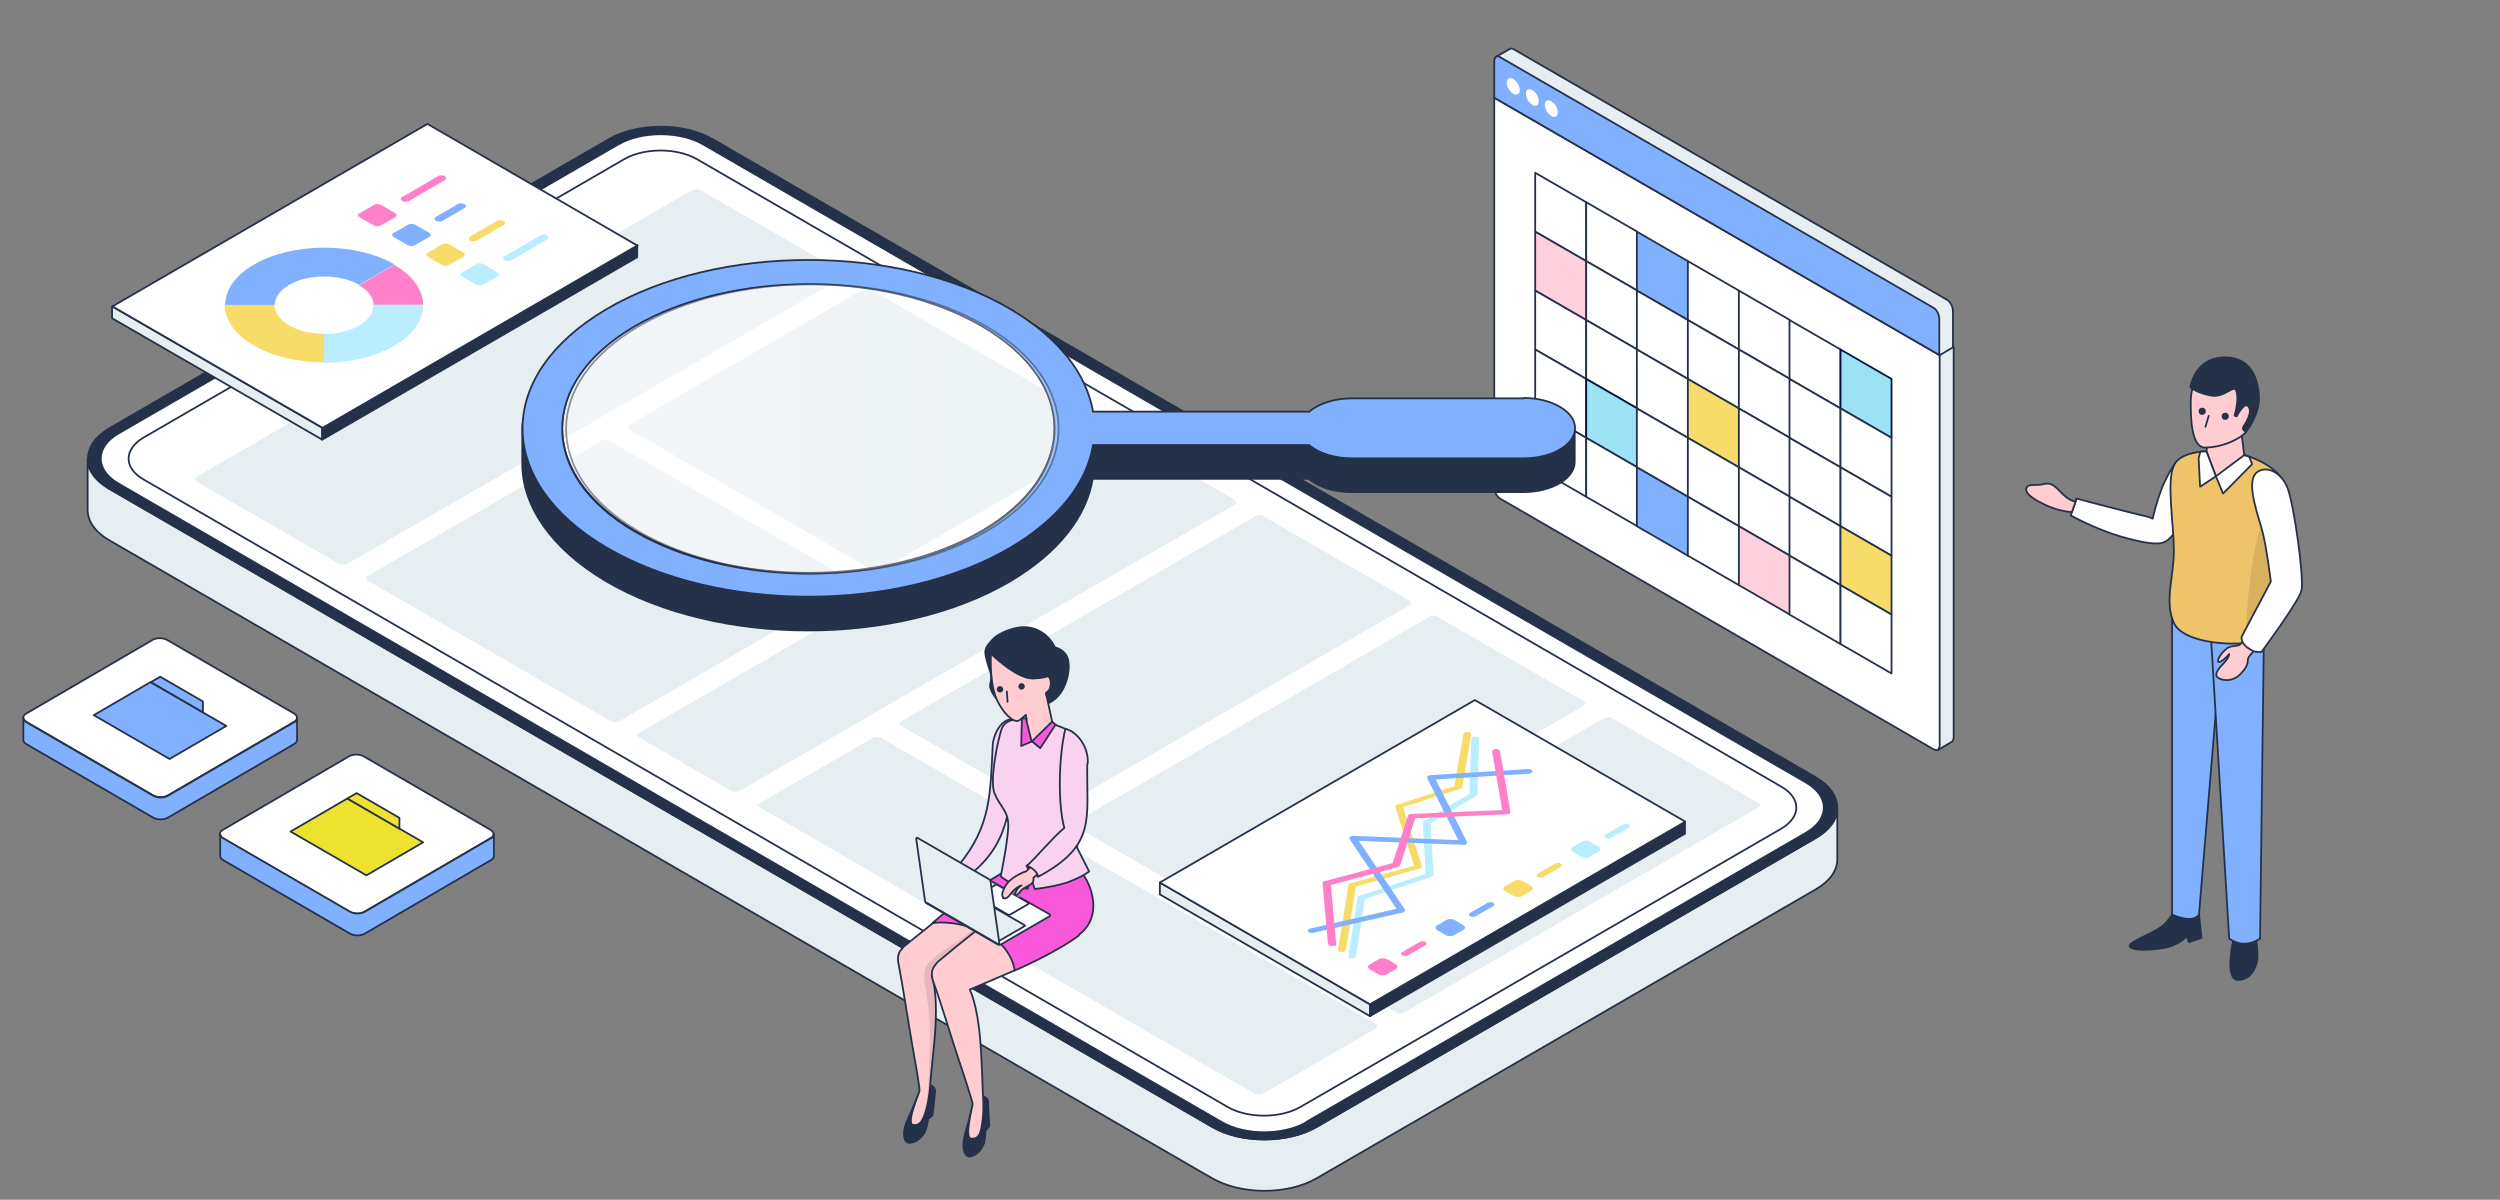 <?xml version="1.0" encoding="UTF-8"?>
<svg xmlns="http://www.w3.org/2000/svg" version="1.1" xmlns:xlink="http://www.w3.org/1999/xlink" viewBox="0 0 696 334">
  <rect x="0" y="0" width="696" height="334" fill="#808080" stroke="none"/>
  <defs>
    <style>
      .cls-1 {
        fill: #9de2f4;
        stroke: #00133d;
      }

      .cls-1, .cls-2, .cls-3, .cls-4, .cls-5, .cls-6, .cls-7, .cls-8, .cls-9, .cls-10, .cls-11, .cls-12, .cls-13, .cls-14 {
        stroke-linecap: round;
        stroke-linejoin: round;
        stroke-width: .5px;
      }

      .cls-2, .cls-3, .cls-4, .cls-5, .cls-6, .cls-7, .cls-8, .cls-9, .cls-10, .cls-11, .cls-12, .cls-13, .cls-14 {
        stroke: #243149;
      }

      .cls-2, .cls-15 {
        fill: #fff;
      }

      .cls-3 {
        fill: #ede32e;
      }

      .cls-4 {
        fill: url(#_未命名漸層_3);
        opacity: .5;
      }

      .cls-4, .cls-16 {
        isolation: isolate;
      }

      .cls-5, .cls-17 {
        fill: #e7eef2;
      }

      .cls-18, .cls-9 {
        fill: #81b0fe;
      }

      .cls-6, .cls-19 {
        fill: #f7dc69;
      }

      .cls-20 {
        fill: #ff80c9;
      }

      .cls-7 {
        fill: #ffccd1;
      }

      .cls-8 {
        fill: #f9d2f0;
      }

      .cls-16 {
        opacity: .1;
      }

      .cls-10 {
        fill: #efc36a;
      }

      .cls-11 {
        fill: #f958db;
      }

      .cls-12, .cls-21 {
        fill: #243149;
      }

      .cls-13 {
        fill: none;
      }

      .cls-22 {
        fill: #aebecc;
      }

      .cls-23 {
        fill: #baedfe;
      }

      .cls-14 {
        fill: #ffcfdd;
      }
    </style>
    <linearGradient id="_未命名漸層_3" data-name="未命名漸層 3" x1="157.6" y1="215.6" x2="294.7" y2="215.6" gradientTransform="translate(0 335) scale(1 -1)" gradientUnits="userSpaceOnUse">
      <stop offset="0" stop-color="#fff"/>
      <stop offset="1" stop-color="#fff" stop-opacity=".5"/>
    </linearGradient>
  </defs>
  <!-- Generator: Adobe Illustrator 28.6.0, SVG Export Plug-In . SVG Version: 1.2.0 Build 709)  -->
  <g>
    <g id="_圖層_1" data-name="圖層_1">
      <g>
        <path class="cls-5" d="M511.5,239.3c0,3-2,6-6,8.3l-138.9,80.4c-8,4.7-21.1,4.7-29.2,0L30.4,150.4c-4-2.3-6-5.4-6-8.4v-14.3c0,3.1,2,6.1,6,8.4l307,177.6c8,4.7,21.1,4.7,29.2,0l138.9-80.4c4-2.3,6-5.3,6-8.3,0,0,0,11.2,0,14.3h0Z"/>
        <path class="cls-12" d="M366.6,313.7l138.9-80.4c8-4.7,8-12.2,0-16.9L198.5,38.8c-8-4.7-21.1-4.7-29.1,0L30.5,119.2c-8,4.7-8,12.2,0,16.9l307,177.6c8,4.7,21.1,4.7,29.1,0Z"/>
        <path class="cls-15" d="M363.6,312.1l139.1-80.5c6.4-3.7,6.4-9.8,0-13.5L195.6,40.4c-6.4-3.7-16.9-3.7-23.3,0L33.1,120.9c-6.4,3.7-6.4,9.8,0,13.5l307.2,177.8c6.4,3.7,16.9,3.7,23.3,0Z"/>
        <path class="cls-2" d="M194,44.3l301.9,174.7c5.6,3.2,5.6,8.4,0,11.7l-133.9,77.5c-5.6,3.2-14.6,3.2-20.2,0L40,133.5c-5.6-3.2-5.6-8.4,0-11.7L173.8,44.3c5.6-3.2,14.6-3.2,20.2,0Z"/>
        <path class="cls-17" d="M234.7,77.2l-138,79.8c-.6.3-1.6.3-2.3,0l-39.6-22.9c-.7-.4-.7-1-.2-1.3L192.7,52.9c.6-.3,1.6-.3,2.3,0l39.6,22.9c.7.4.7,1,.2,1.3Z"/>
        <path class="cls-17" d="M383.1,286.3l-31.5,18.2c-.6.3-1.6.3-2.3,0l-137.6-79.6c-.7-.4-.7-1-.2-1.3l31.5-18.2c.6-.3,1.6-.3,2.3,0l137.6,79.6c.7.4.7,1,.2,1.3Z"/>
        <path class="cls-17" d="M343.9,140.4l-138,79.8c-.6.3-1.6.3-2.3,0l-25.6-14.8c-.7-.4-.7-1-.2-1.3l138-79.8c.6-.3,1.6-.3,2.3,0l25.6,14.8c.7.4.7,1,.2,1.3Z"/>
        <path class="cls-17" d="M351.7,143.7l40.7,23.5c.6.4.6.9,0,1.3l-98.6,57.1c-.6.4-1.6.4-2.2,0l-40.7-23.5c-.6-.4-.6-.9,0-1.3l98.6-57.1c.6-.4,1.6-.4,2.2,0Z"/>
        <path class="cls-17" d="M299.4,228.8l98.6-57.1c.6-.4,1.6-.4,2.2,0l40.7,23.5c.6.4.6.9,0,1.3l-98.6,57.1c-.6.4-1.6.4-2.2,0l-40.7-23.5c-.6-.4-.6-.9,0-1.3Z"/>
        <path class="cls-17" d="M448.8,199.9l40.7,23.6c.6.4.6.9,0,1.3l-98.6,57.1c-.6.4-1.6.4-2.2,0l-40.7-23.6c-.6-.4-.6-.9,0-1.3l98.6-57.1c.6-.4,1.6-.4,2.2,0Z"/>
        <path class="cls-17" d="M237.5,163.1l-65.1,37.7c-.6.3-1.6.3-2.3,0l-67.6-39.1c-.7-.4-.7-1-.2-1.3l65.1-37.7c.6-.3,1.6-.3,2.3,0l67.6,39.1c.7.4.7,1,.2,1.3Z"/>
        <path class="cls-17" d="M310.3,121l-65.1,37.7c-.6.3-1.6.3-2.3,0l-67.6-39.1c-.7-.4-.7-1-.2-1.3l65.1-37.7c.6-.3,1.6-.3,2.3,0l67.6,39.1c.7.4.7,1,.2,1.3Z"/>
      </g>
      <g>
        <path class="cls-2" d="M611.4,127.2c-4-2-6.7,2.6-8.8,7-1.1,2.3-2.5,6.6-3.3,10.2-.8-.4-1.8-.7-2.9-.9-6.3-1.5-18.3-4.7-18.3-4.7l-1.6,4.7s6.6,3.7,14,5.9c4.2,1.2,7.5,1.9,9.8,1.9h.2c1.5,0,2.5-.5,3.1-1,.8-.7,3.6-3.8,4.2-6,1.1-4.3,3.9-7.1,5.1-9.7,1.2-2.5,1.3-5.9-1.5-7.4h0Z"/>
        <path class="cls-7" d="M577.9,139.6s-.9.2-2.8-1.3c-1.9-1.5-3.3-4.1-5.7-3.6-3,.7-4.6-.2-5.2,1.1-.6,1.3,1.3,2.7,3.5,3.9,2.2,1.2,5.1,2.5,9.1,2.9l1.1-3.1h0Z"/>
        <path class="cls-12" d="M612.2,254.6l.7,6.5-3.5,1.2-.6-1.7s-2.1,2.7-7,3.4c-5.2.8-8.9.4-8.9-.7s6-3.3,8.6-5.1c1.9-1.3,3.2-3.6,3.2-3.6h7.5Z"/>
        <path class="cls-12" d="M628.1,261.5s.4,2.7.4,4.8-1.4,6.5-5.4,6.5-1.3-11.3-1.3-11.3h6.3,0Z"/>
        <path class="cls-9" d="M604.7,166.8v87.8s3.5,1.7,5.9,1.1c.6-.2,1.2-.5,1.6-1.1l7.3-87.8h-14.8Z"/>
        <path class="cls-9" d="M614.9,166.8l5.7,94.5c2.5,1.8,4.9,1.6,6.6,1,1.2-.4,2-1,2-1l1.2-94.5h-15.6Z"/>
        <path class="cls-10" d="M605.2,173.4c2.4,5.3,14.4,6.4,21.3,5.5h0c.8-.1,1.5-.2,2.2-.4,6.3-1.4,3.4-14.4,3.4-19.9s5.3-16,4.4-22.2c-.1-.7-.3-1.3-.5-1.9-2.7-5.6-11.1-7.8-11.1-7.8l-10.9-1s-7,0-8.8,3.9c-2.1,4.5,0,16.4,0,23.7s-2.7,14.2,0,20.1h0Z"/>
        <path class="cls-7" d="M624.8,126.6l-.5,4.9-7.4,1.1-2.6-6.9.8-8.7,8.5.2,1.2,9.5Z"/>
        <path class="cls-2" d="M624.8,126.7l-7.9,5.9,2,4.8,8.1-8.2-.8-2-1.4-.5Z"/>
        <path class="cls-2" d="M616.9,132.6l-2.6-6.9h-1.7c0,0-.5,1.8-.5,1.8l.4,8,4.4-2.9Z"/>
        <path class="cls-16" d="M626.5,178.9h0c.8-.1,1.5-.2,2.2-.4,6.3-1.4,3.4-14.4,3.4-19.9s5.3-16,4.4-22.2c-4.2-.4-8,10.6-9.4,20.1-1.4,9.5-2.7,22.4-.5,22.4Z"/>
        <path class="cls-7" d="M611.6,105s-1.7,2.8-1.7,6.8,0,12.8,4,12.8,9-1.8,11.4-4.3c0,0,2.2-5.3,2.2-7.6s-1.8-8.7-7-10.2c-6.6-1.8-8.2.9-9,2.6h0Z"/>
        <path class="cls-21" d="M613.1,115.5c.5,0,1-.4,1-1s-.4-1-1-1-1,.4-1,1,.4,1,1,1Z"/>
        <path class="cls-21" d="M619.5,116.9c.5,0,1-.4,1-1s-.4-1-1-1-1,.4-1,1,.4,1,1,1Z"/>
        <path class="cls-13" d="M614.9,115.8l-.9,3"/>
        <path class="cls-12" d="M625.3,120.2l-.5-.3c-.4-.3-.5-.8-.2-1.2.6-.8,1.4-2.3,1.7-3.5.4-1.9-.8-3.2-2-1.7-.8.9-1.4,1.9-1.6,2.4l-.6-.2c.4-1.2,1.2-4.8.5-6.9-.7-2-3.2,2.1-7.2,1.3-4-.8-5.6-2.3-5.6-2.3,0,0,1.1-8.3,9.7-8.3s9.4,8.6,9.4,11.6-1.9,7.2-3.7,9.1h0Z"/>
        <path class="cls-7" d="M617.6,184.2c-.4-.3.4-2.1,2.4-3.7,1.1-.9,3-.4,3.8-1.2.9-.9,1.7-1.9,1.7-1.9l3.3,2.5s-1.6,1.5-2.6,2.8c-1,1.3.5,1.9-2.4,4.9-2.3,2.4-5.3,1.9-6.4,1-1.1-.9.3-2.5,1.8-4.1,1.5-1.6,1.4-2.4,1.4-2.4,0,0-2.3,2.7-3.1,2.1h0Z"/>
        <path class="cls-2" d="M625.9,180.4c1,.8,1.9,1.1,2.6,1.1.7,0,1.1,0,1.1,0,0,0,10.2-13.8,11.1-17,.9-3.2-2.1-24.1-3.8-28.5-1.6-4.4-5.7-6.4-8.3-4.7-.2.2-.5.3-.6.5-2.8,3,1,12.5,2,16.7,1.1,4.5,2.2,13.4,2.2,13.4l-8.1,15.3s-.5,1.5,1.7,3.2h0Z"/>
      </g>
      <g>
        <path class="cls-5" d="M539.3,208.8l-117.8-72.1c-.9-.5-1.6-1.9-1.6-3.2V25l124,71.7v108.5c0,.6-.2,1.1-.5,1.3-.3.2-3.9,2.3-3.9,2.3h0Z"/>
        <path class="cls-5" d="M543.7,96.7l-3.7,2.2-120.2-73.9-3.3-9.2s3.4-1.9,3.7-2.1c.3-.2.7-.3,1.2,0l120.7,69.8c.9.5,1.6,1.9,1.6,3.2v10.1h0Z"/>
        <path class="cls-2" d="M538.3,208.6l-120.7-69.8c-.9-.5-1.6-1.9-1.6-3.2V27.2l124,71.7v108.5c0,1.2-.7,1.8-1.6,1.2h0Z"/>
        <path class="cls-9" d="M540,98.9l-124-71.7v-10.1c0-1.2.7-1.8,1.6-1.2l120.7,69.8c.9.5,1.6,1.9,1.6,3.2v10.1h0Z"/>
        <path class="cls-15" d="M423.1,25.1c0,1.1-.8,1.6-1.8,1-1-.6-1.8-1.9-1.8-3.1s.8-1.6,1.8-1c1,.6,1.8,1.9,1.8,3.1Z"/>
        <path class="cls-15" d="M428.4,28.2c0,1.1-.8,1.6-1.8,1-1-.6-1.8-1.9-1.8-3.1s.8-1.6,1.8-1c1,.6,1.8,1.9,1.8,3.1Z"/>
        <path class="cls-15" d="M433.7,31.3c0,1.1-.8,1.6-1.8,1-1-.6-1.8-1.9-1.8-3.1s.8-1.6,1.8-1c1,.6,1.8,1.9,1.8,3.1Z"/>
        <path class="cls-2" d="M441.6,72.7l-14.2-8.2v-16.4l14.2,8.2v16.4Z"/>
        <path class="cls-2" d="M455.8,80.9l-14.2-8.2v-16.4l14.2,8.2v16.4Z"/>
        <path class="cls-9" d="M469.9,89.1l-14.2-8.2v-16.4l14.2,8.2v16.4Z"/>
        <path class="cls-2" d="M484.1,97.3l-14.2-8.2v-16.4l14.2,8.2v16.4Z"/>
        <path class="cls-2" d="M498.3,105.5l-14.2-8.2v-16.4l14.2,8.2v16.4Z"/>
        <path class="cls-2" d="M512.4,113.7l-14.2-8.2v-16.4l14.2,8.2v16.4Z"/>
        <path class="cls-1" d="M526.6,121.9l-14.2-8.2v-16.4l14.2,8.2v16.4Z"/>
        <path class="cls-14" d="M441.6,89.1l-14.2-8.2v-16.4l14.2,8.2v16.4Z"/>
        <path class="cls-2" d="M455.8,97.3l-14.2-8.2v-16.4l14.2,8.2v16.4Z"/>
        <path class="cls-2" d="M469.9,105.5l-14.2-8.2v-16.4l14.2,8.2v16.4Z"/>
        <path class="cls-2" d="M484.1,113.7l-14.2-8.2v-16.4l14.2,8.2v16.4Z"/>
        <path class="cls-2" d="M498.3,121.9l-14.2-8.2v-16.4l14.2,8.2v16.4Z"/>
        <path class="cls-2" d="M512.4,130.1l-14.2-8.2v-16.4l14.2,8.2v16.4Z"/>
        <path class="cls-2" d="M526.6,138.3l-14.2-8.2v-16.4l14.2,8.2v16.4Z"/>
        <path class="cls-2" d="M441.6,105.5l-14.2-8.2v-16.4l14.2,8.2v16.4Z"/>
        <path class="cls-2" d="M455.8,113.7l-14.2-8.2v-16.4l14.2,8.2v16.4Z"/>
        <path class="cls-2" d="M469.9,121.9l-14.2-8.2v-16.4l14.2,8.2v16.4Z"/>
        <path class="cls-6" d="M484.1,130.1l-14.2-8.2v-16.4l14.2,8.2v16.4Z"/>
        <path class="cls-2" d="M498.3,138.3l-14.2-8.2v-16.4l14.2,8.2v16.4Z"/>
        <path class="cls-2" d="M512.4,146.5l-14.2-8.2v-16.4l14.2,8.2v16.4Z"/>
        <path class="cls-2" d="M526.6,154.7l-14.2-8.2v-16.4l14.2,8.2v16.4Z"/>
        <path class="cls-2" d="M441.6,121.9l-14.2-8.2v-16.4l14.2,8.2v16.4Z"/>
        <path class="cls-1" d="M455.8,130.1l-14.2-8.2v-16.4l14.2,8.2v16.4Z"/>
        <path class="cls-2" d="M469.9,138.3l-14.2-8.2v-16.4l14.2,8.2v16.4Z"/>
        <path class="cls-2" d="M484.1,146.5l-14.2-8.2v-16.4l14.2,8.2v16.4Z"/>
        <path class="cls-2" d="M498.3,154.7l-14.2-8.2v-16.4l14.2,8.2v16.4Z"/>
        <path class="cls-2" d="M512.4,162.9l-14.2-8.2v-16.4l14.2,8.2v16.4Z"/>
        <path class="cls-6" d="M526.6,171.1l-14.2-8.2v-16.4l14.2,8.2v16.4Z"/>
        <path class="cls-2" d="M441.6,138.3l-14.2-8.2v-16.4l14.2,8.2v16.4Z"/>
        <path class="cls-2" d="M455.8,146.5l-14.2-8.2v-16.4l14.2,8.2v16.4Z"/>
        <path class="cls-9" d="M469.9,154.7l-14.2-8.2v-16.4l14.2,8.2v16.4Z"/>
        <path class="cls-2" d="M484.1,162.9l-14.2-8.2v-16.4l14.2,8.2v16.4Z"/>
        <path class="cls-14" d="M498.3,171.1l-14.2-8.2v-16.4l14.2,8.2v16.4Z"/>
        <path class="cls-2" d="M512.4,179.3l-14.2-8.2v-16.4l14.2,8.2v16.4Z"/>
        <path class="cls-2" d="M526.6,187.5l-14.2-8.2v-16.4l14.2,8.2v16.4Z"/>
      </g>
      <g>
        <path class="cls-12" d="M376.4,120.3c-5,0-9.3,1.5-11.9,3.7h-60.2c-1.8-10.4-9.4-20.5-22.9-28.5-1.2-.7-2.5-1.4-3.7-2.1,22.5,15.8,21.1,39.4-4.2,54.3-26.8,15.7-70.1,15.7-96.9,0-25.3-14.9-26.7-38.5-4.2-54.3-1.3.7-2.5,1.3-3.7,2.1-11.3,6.6-23.3,15.3-23.3,23.8v9.8c0,11.8,8,23.6,23.3,32.7,31.1,18.3,81.5,18.3,112.6,0,13.5-8,21.2-18.1,22.9-28.5h60.2c2.6,2.3,7,3.7,11.9,3.7h47.8c7.9,0,14.3-3.8,14.3-8.4v-8.4h-62.1Z"/>
        <path class="cls-9" d="M424.2,110.9h-47.8c-5,0-9.3,1.5-11.9,3.7h-60.2c-1.8-10.4-9.4-20.5-22.9-28.5-31.1-18.3-81.5-18.3-112.6,0-31.1,18.3-31.1,48,0,66.3,31.1,18.3,81.5,18.3,112.6,0,13.5-8,21.2-18.1,22.9-28.5h60.2c2.6,2.3,7,3.7,11.9,3.7h47.8c7.9,0,14.3-3.8,14.3-8.4s-6.4-8.4-14.3-8.4h0ZM273.5,147.9c-26.8,15.7-70.1,15.7-96.9,0-26.8-15.7-26.8-41.3,0-57,26.8-15.7,70.1-15.7,96.9,0,26.8,15.7,26.8,41.3,0,57Z"/>
        <path class="cls-4" d="M274.6,90.9c26.8,15.7,26.8,41.3,0,57-26.8,15.7-70.1,15.7-96.9,0-26.8-15.7-26.8-41.3,0-57,26.8-15.7,70.1-15.7,96.9,0Z"/>
      </g>
      <g>
        <path class="cls-5" d="M381.4,279.6v3.3l-58.5-33.9v-3.3l58.5,33.9Z"/>
        <path class="cls-12" d="M381.4,279.6v3.3l87.7-50.8v-3.3l-87.7,50.8Z"/>
        <path class="cls-2" d="M469.1,228.8l-87.7,50.8-58.5-33.9,87.7-50.8,58.5,33.8Z"/>
        <path class="cls-23" d="M377.3,266.6c-.2.1-.5.2-.9.2-.6,0-1.1-.3-1-.7l2.5-16.2c0-.2.2-.4.6-.5l18.4-6.1-.8-14.2c0-.2.1-.3.3-.5l12.7-7.6.5-15.3c0-.3.5-.6,1.1-.6s1.1.3,1.1.6l-.5,15.5c0,.2-.1.3-.3.4l-12.7,7.6.8,14.3c0,.2-.2.5-.6.6l-18.5,6.2-2.5,15.9c0,.2-.1.3-.3.4h0Z"/>
        <path class="cls-19" d="M374.4,264.9c-.2.1-.5.2-.9.2-.6,0-1.1-.3-1-.7l2.9-18c0-.2.2-.4.6-.5l17.7-4.9-5.3-16.4c0-.2.1-.3.3-.5l16.2-5.2,2.5-14.5c0-.3.5-.6,1.1-.6s1.1.3,1.1.6l-2.5,14.7c0,.2-.1.3-.3.4l-16.2,5.2,5.3,16.5c0,.2-.2.5-.6.6l-17.8,5-2.8,17.7c0,.2-.1.3-.3.4h0Z"/>
        <path class="cls-18" d="M391.1,253.9c-.1,0-.2.1-.4.1l-25.1,5.7c-.6.1-1.2,0-1.4-.4-.2-.3,0-.7.6-.8l24-5.5-13.1-19.4c-.1-.2,0-.4.1-.6.2-.2.6-.3,1-.3l29.2,1.2-8.7-17.3c0-.2,0-.4.1-.5.2-.2.5-.3.8-.3l27.2-1.7c.6,0,1.1.2,1.2.6,0,.3-.4.7-1,.7l-25.9,1.6,8.7,17.4c0,.2,0,.4-.2.6-.2.2-.6.3-.9.2l-29-1.1,12.8,19.1c.2.2,0,.5-.3.7h0Z"/>
        <path class="cls-20" d="M371.6,263.2c-.2.1-.4.2-.7.2-.6,0-1.1-.3-1.2-.6l-1.5-16.9c0-.3.2-.5.6-.6l18.9-5,4.3-13.2c0-.3.5-.5,1-.5l25.2-1.1-2.8-16.3c0-.3.4-.7,1-.7.6,0,1.1.2,1.2.6l2.9,16.9c0,.2,0,.3-.3.5-.2.1-.5.2-.8.2l-25.4,1.1-4.2,13.1c0,.2-.3.4-.6.5l-18.7,5,1.5,16.5c0,.2-.1.4-.3.5h0Z"/>
        <path class="cls-18" d="M407.5,258.8l-2.7,1.6c-.6.3-1.6.3-2.2,0l-2.4-1.4c-.7-.4-.7-1-.2-1.3l2.7-1.6c.6-.3,1.6-.3,2.2,0l2.4,1.4c.7.4.7,1,.2,1.3Z"/>
        <path class="cls-18" d="M415.8,252.2l-5,2.9c-.4.2-1,.2-1.5,0-.4-.3-.5-.6-.1-.9l5-2.9c.4-.2,1-.2,1.5,0,.4.3.5.6.1.9Z"/>
        <path class="cls-20" d="M388.7,269.7l-2.7,1.6c-.6.3-1.6.3-2.2,0l-2.4-1.4c-.7-.4-.7-1-.2-1.3l2.7-1.6c.6-.3,1.6-.3,2.2,0l2.4,1.4c.7.4.7,1,.2,1.3Z"/>
        <path class="cls-20" d="M396.9,263.1l-5,2.9c-.4.2-1,.2-1.5,0-.4-.3-.5-.6-.1-.9l5-2.9c.4-.2,1-.2,1.5,0,.4.3.5.6.1.9Z"/>
        <path class="cls-19" d="M426.4,247.9l-2.7,1.6c-.6.3-1.6.3-2.2,0l-2.4-1.4c-.7-.4-.7-1-.2-1.3l2.7-1.6c.6-.3,1.6-.3,2.2,0l2.4,1.4c.7.4.7,1,.2,1.3Z"/>
        <path class="cls-19" d="M434.6,241.3l-5,2.9c-.4.2-1,.2-1.5,0-.4-.3-.5-.6-.1-.9l5-2.9c.4-.2,1-.2,1.5,0,.4.3.5.6.1.9Z"/>
        <path class="cls-23" d="M445.2,237l-2.7,1.6c-.6.3-1.6.3-2.2,0l-2.4-1.4c-.7-.4-.7-1-.2-1.3l2.7-1.6c.6-.3,1.6-.3,2.2,0l2.4,1.4c.7.4.7,1,.2,1.3Z"/>
        <path class="cls-23" d="M453.5,230.4l-5,2.9c-.4.2-1,.2-1.5,0-.4-.3-.5-.6-.1-.9l5-2.9c.4-.2,1-.2,1.5,0,.4.3.5.6.1.9Z"/>
      </g>
      <g>
        <path class="cls-21" d="M115.9,85c1.5.9,1.5,2.3,0,3.2-1.5.9-4.1.9-5.6,0-1.5-.9-1.5-2.3,0-3.2,1.5-.9,4.1-.9,5.6,0Z"/>
        <path class="cls-5" d="M89.7,119.1v3.3l-58.5-33.8v-3.3l58.5,33.8Z"/>
        <path class="cls-12" d="M89.7,119.1v3.3l87.7-50.8v-3.3l-87.7,50.8Z"/>
        <path class="cls-2" d="M177.5,68.3l-87.7,50.8-58.5-33.8,87.7-50.8,58.5,33.9Z"/>
        <path class="cls-18" d="M109.7,73.7l-9.7,5.6c-5.4-3.1-14.1-3.1-19.5,0-2.7,1.6-4,3.6-4,5.6h-13.8c0-4.1,2.7-8.2,8.1-11.3,10.8-6.2,28.2-6.2,39,0h0Z"/>
        <path class="cls-19" d="M80.5,90.6c2.7,1.6,6.2,2.3,9.7,2.3v8c-7.1,0-14.1-1.6-19.5-4.7-5.4-3.1-8.1-7.2-8.1-11.3h13.8c0,2,1.4,4.1,4,5.6h0Z"/>
        <path class="cls-23" d="M109.7,73.7c5.3,3.1,8,7.1,8.1,11.1,0,4.2-2.6,8.3-8.1,11.5-2.7,1.5-5.7,2.7-9,3.5-3.4.8-6.9,1.2-10.5,1.2v-8c1.8,0,3.6-.2,5.2-.6,1.6-.4,3.2-1,4.5-1.7,2.8-1.6,4.1-3.7,4-5.8,0-2-1.4-3.9-4-5.4l9.7-5.6h0Z"/>
        <path class="cls-20" d="M109.7,73.7c5.3,3.1,8,7.1,8.1,11.1h-13.8c0-2-1.4-3.9-4-5.4l9.7-5.6Z"/>
        <path class="cls-20" d="M110.1,60.4l-4.2,2.4c-.5.3-1.3.2-1.8,0l-4-2.3c-.5-.3-.6-.8-.1-1.1l4.2-2.4c.5-.3,1.3-.2,1.8,0l4,2.3c.5.3.6.8.1,1.1Z"/>
        <path class="cls-20" d="M123.9,50.1l-10.1,5.9c-.5.3-1.3.2-1.8,0-.5-.3-.6-.8-.1-1.1l10.1-5.9c.5-.3,1.3-.2,1.8,0,.5.3.6.8.1,1.1Z"/>
        <path class="cls-23" d="M138.6,76.9l-4.2,2.4c-.5.3-1.3.2-1.8,0l-4-2.3c-.5-.3-.6-.8-.1-1.1l4.2-2.4c.5-.3,1.3-.2,1.8,0l4,2.3c.5.3.6.8.1,1.1Z"/>
        <path class="cls-23" d="M152.4,66.6l-10.1,5.9c-.5.3-1.3.2-1.8,0-.5-.3-.6-.8-.1-1.1l10.1-5.9c.5-.3,1.3-.2,1.8,0,.5.3.6.8.1,1.1Z"/>
        <path class="cls-18" d="M119.6,65.9l-4.2,2.4c-.5.3-1.3.2-1.8,0l-4-2.3c-.5-.3-.6-.8-.1-1.1l4.2-2.4c.5-.3,1.3-.2,1.8,0l4,2.3c.5.3.6.8.1,1.1Z"/>
        <path class="cls-18" d="M129.4,57.9l-6.2,3.6c-.5.3-1.3.2-1.8,0-.5-.3-.6-.8-.1-1.1l6.2-3.6c.5-.3,1.3-.2,1.8,0,.5.3.6.8.1,1.1Z"/>
        <path class="cls-19" d="M129.1,71.4l-4.2,2.4c-.5.3-1.3.2-1.8,0l-4-2.3c-.5-.3-.6-.8-.1-1.1l4.2-2.4c.5-.3,1.3-.2,1.8,0l4,2.3c.5.3.6.8.1,1.1Z"/>
        <path class="cls-19" d="M140.3,62.6l-7.6,4.4c-.5.3-1.3.2-1.8,0-.5-.3-.6-.8-.1-1.1l7.6-4.4c.5-.3,1.3-.2,1.8,0,.5.3.6.8.1,1.1Z"/>
      </g>
      <g>
        <path class="cls-2" d="M136.5,231c1.2.7,1.2,1.8,0,2.4l-35,20.4c-1.1.7-3,.7-4.2,0l-35.2-20.4c-1.2-.7-1.2-1.8,0-2.4l35-20.4c1.2-.7,3-.7,4.2,0l35.2,20.4Z"/>
        <path class="cls-9" d="M136.6,233.4l-35,20.4c-1.1.7-3,.7-4.2,0l-35.2-20.4c-.6-.3-.9-.8-.9-1.2v6.1c0,.4.3.9.9,1.2l35.2,20.4c1.2.7,3,.7,4.2,0l35-20.4c.6-.3.9-.8.9-1.2v-6.1c0,.4-.3.9-.8,1.2Z"/>
        <path class="cls-3" d="M102,243.7l-21.1-12.2,15.8-9.2,21.1,12.2-15.8,9.2Z"/>
        <path class="cls-3" d="M111.2,230.7l-14.5-8.4,2.6-1.5,11.9,6.9v3.1Z"/>
      </g>
      <g>
        <path class="cls-2" d="M81.8,198.6c1.2.7,1.2,1.8,0,2.4l-35,20.4c-1.1.7-3,.7-4.2,0l-35.2-20.4c-1.2-.7-1.2-1.8,0-2.4l35-20.4c1.1-.7,3-.7,4.2,0l35.2,20.4Z"/>
        <path class="cls-9" d="M81.8,201.1l-35,20.4c-1.1.7-3,.7-4.2,0l-35.2-20.4c-.6-.3-.9-.8-.9-1.2v6.1c0,.4.3.9.9,1.2l35.2,20.4c1.2.7,3,.7,4.2,0l35-20.4c.6-.3.9-.8.9-1.2v-6.1c0,.4-.3.9-.8,1.2Z"/>
        <path class="cls-9" d="M47.2,211.3l-21.1-12.2,15.8-9.2,21.1,12.2-15.8,9.2Z"/>
        <path class="cls-9" d="M56.5,198.3l-14.5-8.4,2.6-1.5,11.9,6.9v3.1Z"/>
      </g>
      <g>
        <path class="cls-12" d="M266.7,241s.6,2,3.8,2.1c0,0-.4-1.5-1.4-2.2-1.1-.8-2.4.1-2.4.1h0Z"/>
        <path class="cls-7" d="M262.6,251.3c-.7-.1-1.2-2-.6-3.8,1-2.8,4.9-5,4.9-5l1.3-2.6,2.4,1.7-1.4,2.1s.4.6.1,1.4c-.3.8-1.6,2-1.9,3.1-.4,1.1,0,1.9-.6,2.1-.6.2-.8-.7-.6-1.7.2-.9.5-2.1.5-2.1,0,0-1.3.3-2.1,1.6-.9,1.4-.5,3.4-2,3.1h0Z"/>
        <path class="cls-8" d="M283.1,208.8c-2.4,14.1-.8,24.4-12.5,34.3-.2-1.1-2.8-2.5-3.8-2.1,9.2-11.1,8.9-20.1,9.6-34.1,1.7-9.3,10.8-9,6.8,1.9h0Z"/>
        <path class="cls-12" d="M253.2,318.2c-2-.2-1.7-3.5-1-5.3.7-1.8,2.1-4.8,2.5-5.9.4-1.1,2.3-5.2,3.5-5,1.2.1,2.3.7,2.1,2.1-.1,1.5-.7,6.4-.7,6.4l-1.2,1s-.4,2.5-.8,3.4c-.4,1-2.3,3.4-4.4,3.2h0Z"/>
        <path class="cls-7" d="M280.3,256.4c-.9-7-7.9-8.8-7.9-8.8,0,0-7.1,5-12.8,9.5-3.6,2.9-7,5.6-7.8,6.3-.3.2-.5.5-.7.8,0,0,0,0,0,0-.9.8-1.4,2.2-.9,4.4,1.1,5.6,2.9,17.4,3.7,21.9.8,4.5,2.2,12.4,2.1,13.1,0,.7-3.9,9.1-1.8,9.6.2,0,.4,0,.5,0h0c1.7,0,2.5-1.6,3.4-5.1.1-.5.2-.9.3-1.4,0-.2,0-.5.1-.7.5-2.8.5-4.7.6-5.7.1-1.3.8-7.5,1.1-11.1.3-3.6.8-11-.4-16.1-.1-.5-.2-1-.4-1.5,5.7-2.7,20.7-11.4,20.7-11.4.3-1.5.3-2.8.1-3.9h0Z"/>
        <path class="cls-16" d="M280.2,260.4s-15,8.6-20.7,11.4c.1.5.2,1,.4,1.5,1.2,5.1.7,12.5.4,16.1-.3,3.6-1,9.8-1.1,11.1,0,1,0,3-.6,5.7,0,.2,0,.5-.1.7,0,.5-.2.9-.3,1.4-.9,3.5-1.7,5.1-3.4,5.1h0c4.2-2,3.9-17.2,4.1-25.6,0-5.3-1-11.3-1.5-14.5-.3-2,0-3.7.7-4.7,1.2-1.6,4.5-3.9,5.3-4.4,4.5-2.9,12.6-9.1,14.9-10.2.2,1.2,2.3,4.9,2.1,6.4Z"/>
        <path class="cls-12" d="M270.1,322c-2,0-2.1-3.2-1.7-5.1.4-1.9,1.4-5,1.6-6.2.2-1.1,1.5-5.4,2.7-5.5,1.2,0,2.4.3,2.4,1.8,0,1.5.3,6.5.3,6.5l-1,1.2s-.2,2.4-.4,3.4c-.3,1-1.7,3.7-3.9,3.8h0Z"/>
        <path class="cls-7" d="M282.2,264.6c-1.9-5.6-8.2-7.3-8.2-7.3,0,0-.8.7-2,1.6-3.2,2.5-9.2,7.4-10.7,8.7-.2.2-.4.3-.5.5-.2.3-.4.5-.6.8-.8,1-1.1,2.4-.3,4.6,2,5.4,5.4,16.8,6.9,21.2,1.5,4.3,3.9,12,4,12.6,0,.7-2.5,9.6-.4,9.7.2,0,.4,0,.6,0,1.7-.2,2.2-1.9,2.6-5.5.4-4,0-6.6,0-7.9,0-1.3-.3-7.5-.5-11.2-.2-3.6-.8-11-2.7-15.9-.1-.3-.3-.6-.4-1,4.8-2,12.6-5.4,12.6-5.4.4-2.2.2-4.1-.3-5.7h0Z"/>
        <path class="cls-11" d="M300.4,260.4c-6.3,4.8-17.9,9.8-17.9,9.8,0,0-.2-2.3-1.9-4.9-1.3-2.1-3.5-4.3-7.1-5.9-.5-.2-.9-.4-1.4-.6-7.5-2.8-12.5-1.8-12.5-1.8,0,0,9.5-8.4,15-11.4,5.5-3,10.4-6,8.5-11.3l15.8.8h1s-.2,5.5,2,8.9c2.2,3.4,4.9,11.4-1.5,16.2Z"/>
        <path class="cls-12" d="M293.9,180.3s2.6.5,3.4,3.2c.8,2.7-.3,9.7-5.1,12.1-4.8,2.4-8.9-3.4-8.8-7.4.1-4,6-9.7,10.4-7.9Z"/>
        <path class="cls-12" d="M276.2,178.3s-1.8,1.5-1.9,3.1c0,1.6,1,4.5,1.4,5.6.4,1.1.2,2.6,0,3.4-.5,1.6,2,4.7,2.9,5.4.9.7,1.9-2.2,1.6-6.3-.3-4.1-2.9-12.3-4-11.1Z"/>
        <path class="cls-8" d="M276.9,220.9c1.5,3.7,3.6,4.6,3.8,8.5.1,3.9-2.1,14.6-2.1,14.6,0,0,4.3,3.3,7.5,3.4,0,0,.5-1.4.7-4.4,0,0,.6,2.9,1.3,4.5,0,0,3.8-.4,7.2-1.3,1-.3,2-.5,2.8-.9,3.8-1.5,5.1-2.7,5.1-2.7,0,0-6.1-12-6.7-13.4-.5-1.4,0-3.9,1.1-6.9,1.1-3,2.9-13.8,1.1-18.4,0,0-.7-.4-1.9-.9-1.8-.8-4.6-1.9-7.3-2.3-6.5-1.1-9.7-.5-10.7,2.4-1,3-3.4,14.2-1.9,17.9h0Z"/>
        <path class="cls-7" d="M291.2,193.5v-.6c.6-.3,1.2-1.1,1.3-2.2.2-1.4-.4-2.6-1.3-2.8-.4,0-.7,0-1,.3l-.4-1.8-2.3.7c-.8-4-1.6-8-1.6-8l-10,2.6s-.5,7.3,1.2,12c1.7,4.7,5,7.4,6.3,7,.4-.1,1.3-.8,2.2-1.7,0,.4.2.8.2,1,.1,1.7-2.1,6.6,1.6,6.3,1.8-.1,5.6-5,5.6-5l-1.7-7.9h0Z"/>
        <path class="cls-21" d="M278.4,192.8c.5,0,.9-.4.9-.9s-.4-.9-.9-.9-.9.4-.9.9.4.9.9.9Z"/>
        <path class="cls-21" d="M284.4,192c.5,0,.9-.4.9-.9s-.4-.9-.9-.9-.9.4-.9.9.4.9.9.9Z"/>
        <path class="cls-13" d="M280.3,192.5l.2,2.9"/>
        <path class="cls-11" d="M293.8,201.7l-.9-.8-5.6,5.5,2.3,1.9,4.3-6.6Z"/>
        <path class="cls-11" d="M287.3,206.4l-3,1.3.2-7.7h1.1c0,0,1.6,6.4,1.6,6.4Z"/>
        <path class="cls-2" d="M272.4,243.3l19.9,11.3v.3c0,.1,0,.2-.3.3l-13.3,7.7c-.3.2-.8.2-1,0l-19.7-11.4c-.1,0-.2-.2-.2-.3v-.3l13.6-7.7c.3-.2.8-.2,1,0h0Z"/>
        <path class="cls-2" d="M277.6,246.3l8.8,5.1c.1,0,0,.2,0,.2l-5.3,3.1c-.1,0-.3,0-.4,0l-8.8-5.1c-.1,0,0-.2,0-.2l5.3-3.1c.1,0,.3,0,.4,0Z"/>
        <path class="cls-5" d="M266.8,246.9l18.5,10.7c.1,0,0,.2,0,.2l-6.9,4c-.1,0-.3,0-.4,0l-18.5-10.7c-.1,0,0-.2,0-.2l6.9-4c.1,0,.3,0,.4,0Z"/>
        <path class="cls-22" d="M280.5,247.9l3.1,1.8c0,0,.3,0,.4,0l-3.4-2c-.1,0-.1.2,0,.2h0Z"/>
        <path class="cls-17" d="M258.1,251.4l19.7,11.4c.3.2.5,0,.4-.3l-2.4-16.9c0-.4-.3-.8-.6-.9l-19.7-11.4c-.3-.2-.5,0-.4.4l2.4,16.9c0,.4.3.8.6.9h0Z"/>
        <path class="cls-13" d="M258.1,251.4l19.7,11.4c.3.2.5,0,.4-.3l-2.4-16.9c0-.4-.3-.8-.6-.9l-19.7-11.4c-.3-.2-.5,0-.4.4l2.4,16.9c0,.4.3.8.6.9h0Z"/>
        <path class="cls-12" d="M285.9,241s.1,2.1,3.2,3c0,0,0-1.5-.9-2.5s-2.4-.5-2.4-.5Z"/>
        <path class="cls-7" d="M279.3,249.8c-.6-.3-.2-2,.9-3.6,1.7-2.4,5.6-3.7,5.6-3.7l2-2.1,1.8,2.3-1.9,1.7s.2.7-.3,1.4c-.5.7-2.5,1.3-3.2,2.2-.6.9-1.2,1.3-1.5,1.2-.3-.1,0-.7.3-1.3.4-.9,1.4-1.4,1.4-1.4,0,0-.9.2-2,1.2-1.2,1.1-1.8,2.9-3.2,2.3h0Z"/>
        <path class="cls-8" d="M302.8,212.6c.4-4.2-2.6-8.8-6.2-9.7-1.8,7.3-2.2,20.6-.3,27.6-3.3,2.7-8.3,8.8-10.5,10.6,1.1,0,3.3,1.9,3.2,3,16.5-8.8,13.4-16.3,13.7-31.4Z"/>
        <path class="cls-12" d="M275.8,181.9s7.2,7.2,11.9,7c4.7-.2,7.6-1.4,6.7-6.3-.8-4.9-5.8-9.4-12.2-7.6-6.4,1.8-7.7,4.8-6.5,7h0Z"/>
      </g>
    </g>
  </g>
</svg>